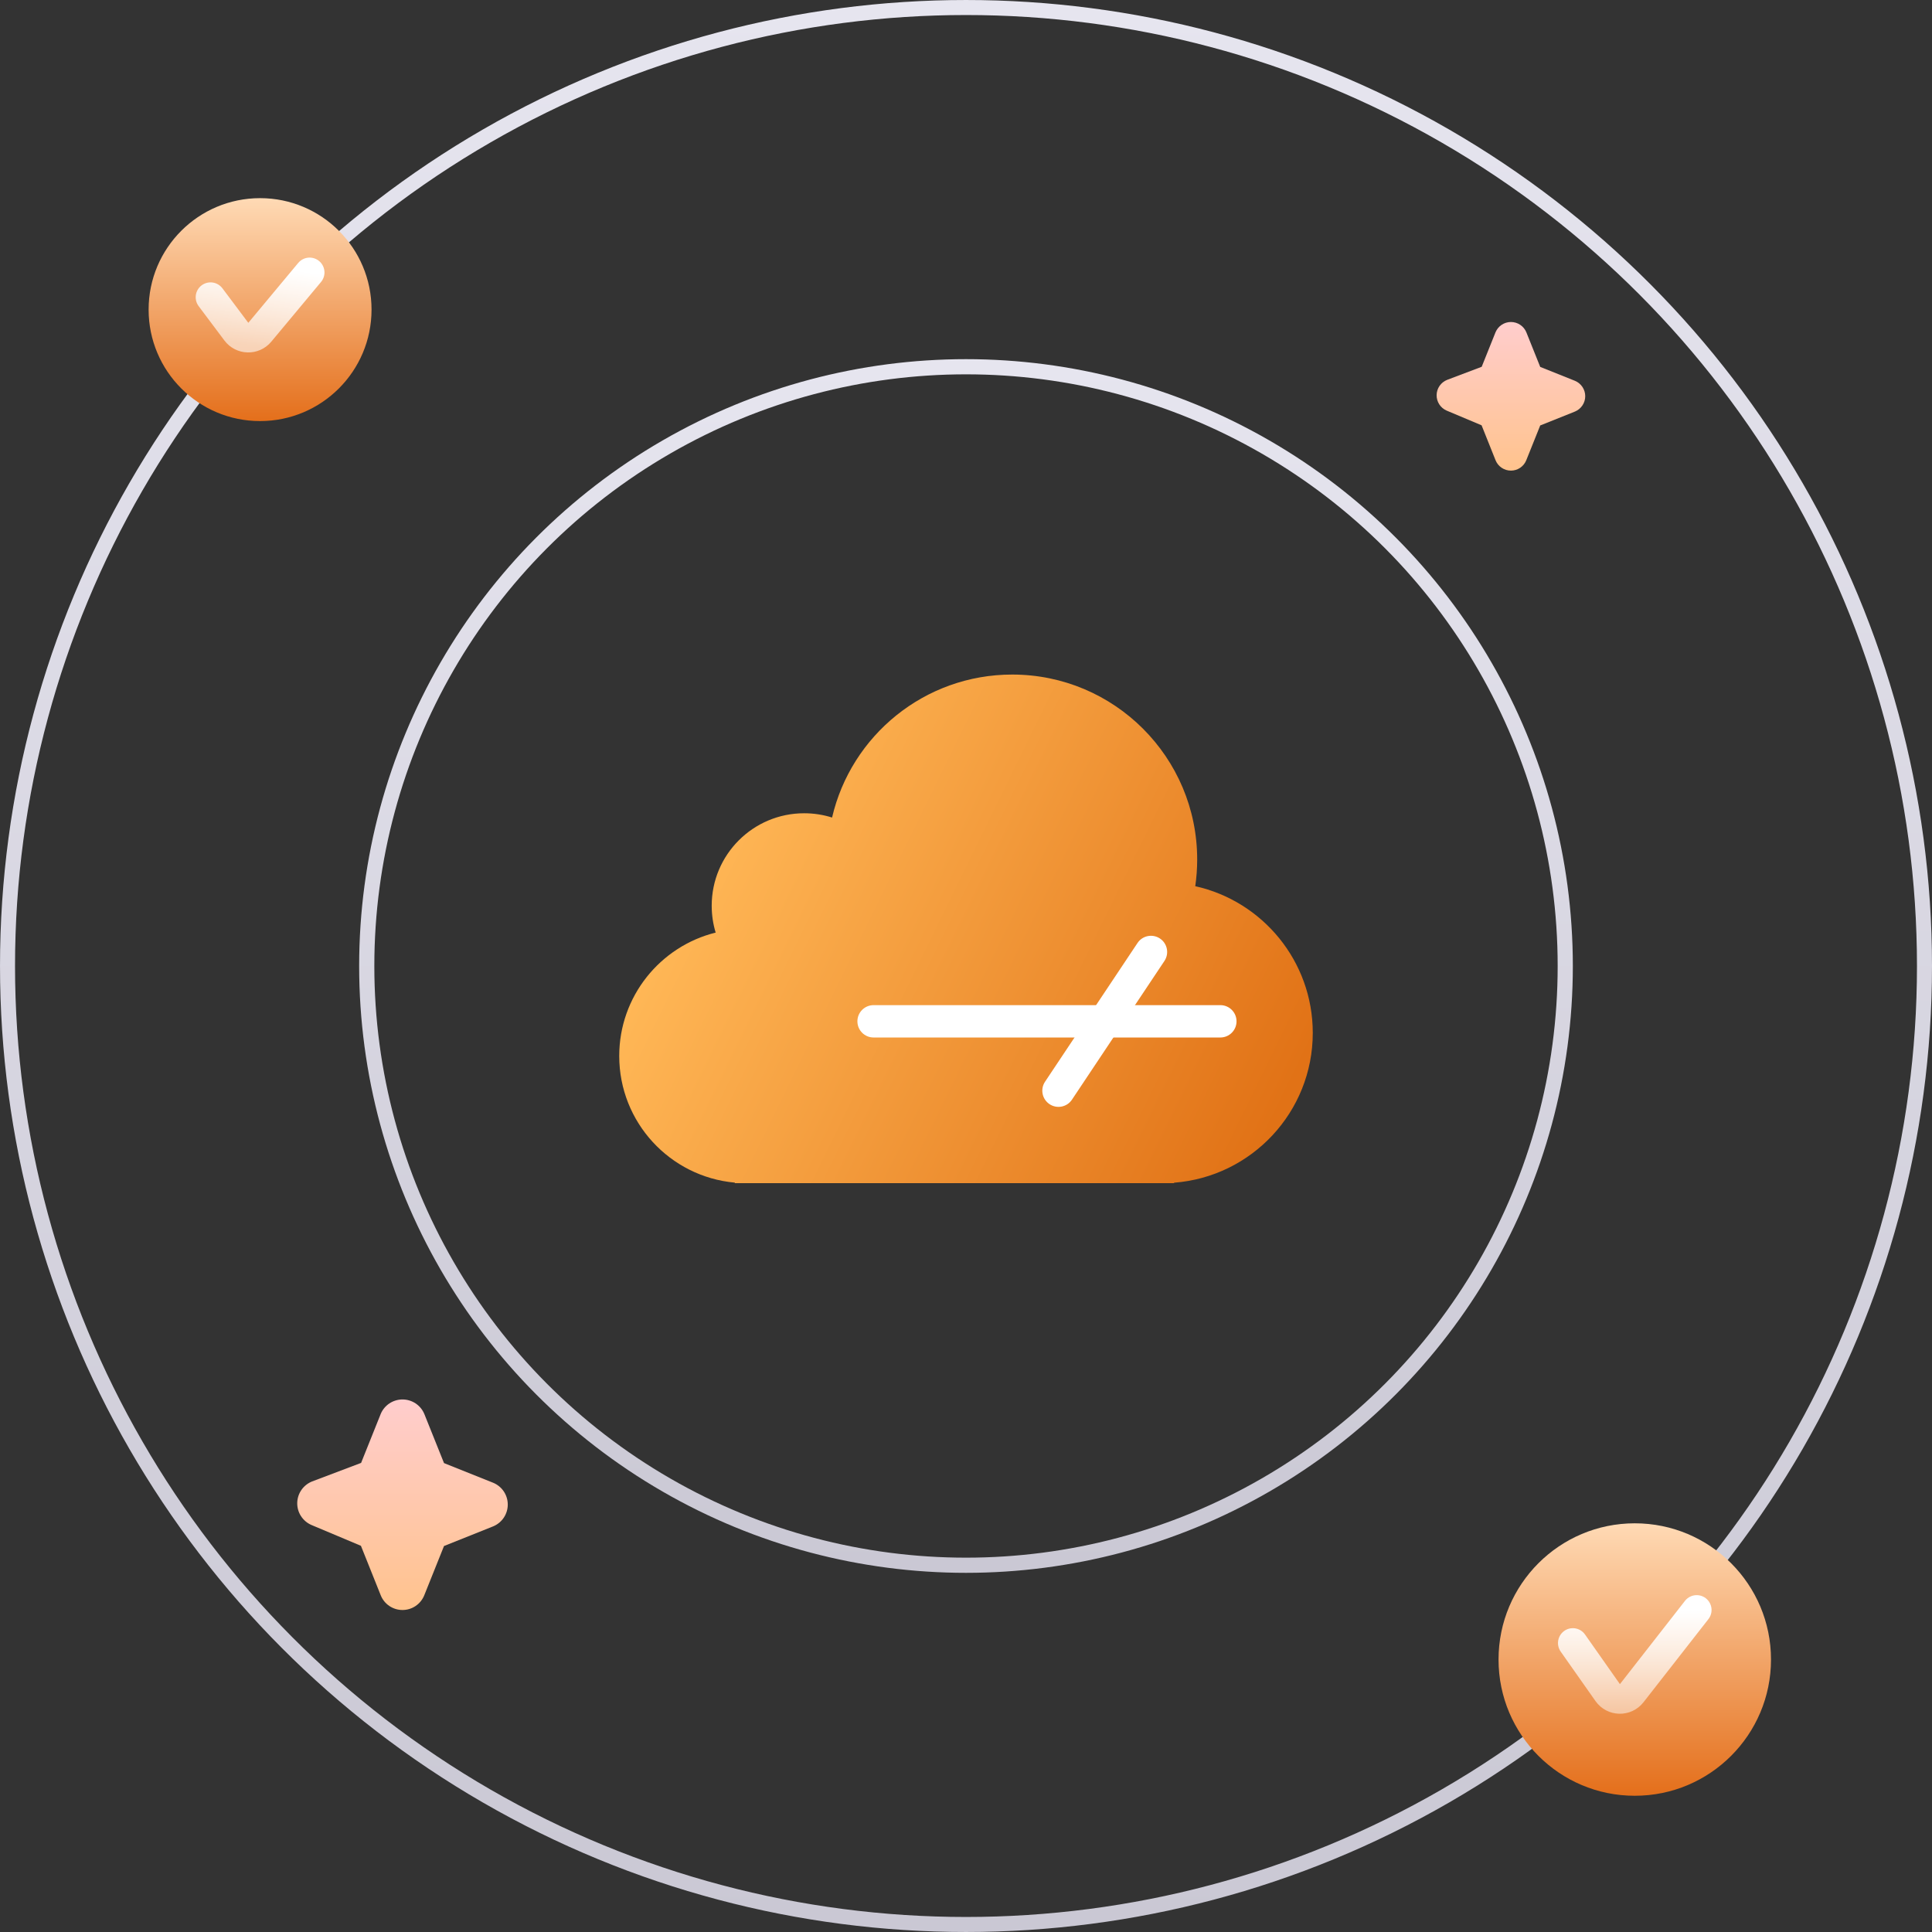 <svg width="156" height="156" viewBox="0 0 156 156" fill="none" xmlns="http://www.w3.org/2000/svg">
<rect x="0" y="0" width="156" height="156" fill="#333333" stroke="none"/>
<circle cx="78" cy="78" r="48.387" stroke="url(#paint0_linear_5795_2575)" stroke-width="1.225"/>
<circle cx="78" cy="78" r="77.393" stroke="url(#paint1_linear_5795_2575)" stroke-width="1.213"/>
<circle cx="132" cy="134" r="11" fill="url(#paint2_linear_5795_2575)"/>
<path d="M127 132.667L129.809 136.662C130.277 137.328 131.256 137.352 131.757 136.711L137 130" stroke="url(#paint3_linear_5795_2575)" stroke-width="2.4" stroke-linecap="round"/>
<circle cx="21" cy="25" r="9" fill="url(#paint4_linear_5795_2575)"/>
<path d="M17 24L19.08 26.773C19.549 27.399 20.481 27.423 20.982 26.822L25 22" stroke="url(#paint5_linear_5795_2575)" stroke-width="2.4" stroke-linecap="round"/>
<path d="M32.501 130C32.122 130 31.752 129.887 31.439 129.676C31.125 129.464 30.882 129.163 30.742 128.812L29.143 124.816L25.137 123.131C24.793 122.979 24.502 122.73 24.299 122.413C24.097 122.097 23.993 121.728 24 121.353C24.007 120.978 24.125 120.613 24.339 120.305C24.553 119.996 24.854 119.758 25.203 119.619L29.157 118.123L30.742 114.167C30.887 113.821 31.132 113.526 31.445 113.318C31.758 113.111 32.125 113 32.501 113C32.876 113 33.244 113.111 33.556 113.318C33.87 113.526 34.114 113.821 34.26 114.167L35.852 118.138L39.829 119.729C40.176 119.874 40.472 120.118 40.681 120.43C40.889 120.743 41 121.11 41 121.486C41 121.861 40.889 122.228 40.681 122.541C40.472 122.854 40.176 123.098 39.829 123.243L35.852 124.833L34.26 128.805C34.12 129.157 33.878 129.459 33.564 129.672C33.251 129.886 32.88 130 32.501 130Z" fill="url(#paint6_linear_5795_2575)"/>
<path d="M122.001 38C121.733 38 121.472 37.92 121.251 37.771C121.03 37.622 120.858 37.409 120.759 37.162L119.631 34.341L116.802 33.151C116.56 33.044 116.354 32.868 116.211 32.645C116.069 32.422 115.995 32.161 116 31.896C116.005 31.631 116.088 31.374 116.239 31.156C116.39 30.938 116.603 30.77 116.849 30.672L119.64 29.616L120.759 26.823C120.862 26.579 121.034 26.371 121.255 26.225C121.476 26.078 121.735 26 122.001 26C122.266 26 122.525 26.078 122.746 26.225C122.967 26.371 123.139 26.579 123.242 26.823L124.366 29.627L127.173 30.75C127.418 30.852 127.627 31.024 127.774 31.245C127.922 31.466 128 31.725 128 31.99C128 32.255 127.922 32.514 127.774 32.735C127.627 32.956 127.418 33.128 127.173 33.23L124.366 34.353L123.242 37.156C123.144 37.405 122.973 37.618 122.751 37.769C122.53 37.919 122.268 38 122.001 38Z" fill="url(#paint7_linear_5795_2575)"/>
<path fill-rule="evenodd" clip-rule="evenodd" d="M96.512 71.556C96.614 70.852 96.667 70.132 96.667 69.4C96.667 61.153 89.981 54.467 81.733 54.467C74.651 54.467 68.72 59.397 67.186 66.013C66.475 65.788 65.718 65.667 64.933 65.667C60.81 65.667 57.467 69.01 57.467 73.133C57.467 73.888 57.578 74.615 57.786 75.302C53.315 76.411 50 80.452 50 85.267C50 90.622 54.101 95.02 59.333 95.492V95.534H60.267H93.867H94.8V95.498C101.065 95.022 106 89.787 106 83.4C106 77.608 101.941 72.763 96.512 71.556Z" fill="url(#paint8_linear_5795_2575)"/>
<path fill-rule="evenodd" clip-rule="evenodd" d="M93.66 75.78C94.261 76.18 94.423 76.992 94.023 77.592L86.556 88.792C86.156 89.393 85.345 89.555 84.744 89.155C84.144 88.754 83.981 87.943 84.382 87.343L91.849 76.142C92.249 75.542 93.06 75.38 93.66 75.78Z" fill="white"/>
<path fill-rule="evenodd" clip-rule="evenodd" d="M69.231 82.467C69.231 81.745 69.816 81.16 70.537 81.16H98.537C99.259 81.16 99.844 81.745 99.844 82.467C99.844 83.189 99.259 83.773 98.537 83.773H70.537C69.816 83.773 69.231 83.189 69.231 82.467Z" fill="white"/>
<defs>
<linearGradient id="paint0_linear_5795_2575" x1="78" y1="29" x2="78" y2="127" gradientUnits="userSpaceOnUse">
<stop stop-color="#E6E5EF"/>
<stop offset="1" stop-color="#CAC8D4"/>
</linearGradient>
<linearGradient id="paint1_linear_5795_2575" x1="78" y1="0" x2="78" y2="156" gradientUnits="userSpaceOnUse">
<stop stop-color="#E6E5EF"/>
<stop offset="1" stop-color="#CAC8D4"/>
</linearGradient>
<linearGradient id="paint2_linear_5795_2575" x1="132" y1="123" x2="132" y2="145" gradientUnits="userSpaceOnUse">
<stop stop-color="#FFDAB5"/>
<stop offset="1" stop-color="#E46F1B"/>
</linearGradient>
<linearGradient id="paint3_linear_5795_2575" x1="132" y1="130" x2="132" y2="138" gradientUnits="userSpaceOnUse">
<stop stop-color="white"/>
<stop offset="1" stop-color="white" stop-opacity="0.5"/>
</linearGradient>
<linearGradient id="paint4_linear_5795_2575" x1="21" y1="16" x2="21" y2="34" gradientUnits="userSpaceOnUse">
<stop stop-color="#FFDAB5"/>
<stop offset="1" stop-color="#E46F1B"/>
</linearGradient>
<linearGradient id="paint5_linear_5795_2575" x1="22" y1="21.5" x2="21" y2="28" gradientUnits="userSpaceOnUse">
<stop stop-color="white"/>
<stop offset="1" stop-color="white" stop-opacity="0.6"/>
</linearGradient>
<linearGradient id="paint6_linear_5795_2575" x1="32.5" y1="113" x2="32.5" y2="130" gradientUnits="userSpaceOnUse">
<stop stop-color="#FFCDCD"/>
<stop offset="1" stop-color="#FFC38D"/>
</linearGradient>
<linearGradient id="paint7_linear_5795_2575" x1="122" y1="26" x2="122" y2="38" gradientUnits="userSpaceOnUse">
<stop stop-color="#FFCDCD"/>
<stop offset="1" stop-color="#FFC38D"/>
</linearGradient>
<linearGradient id="paint8_linear_5795_2575" x1="57.467" y1="67.534" x2="103.2" y2="89.933" gradientUnits="userSpaceOnUse">
<stop stop-color="#F8A32F"/>
<stop offset="0" stop-color="#FFB756"/>
<stop offset="1" stop-color="#E17216"/>
</linearGradient>
</defs>
</svg>
